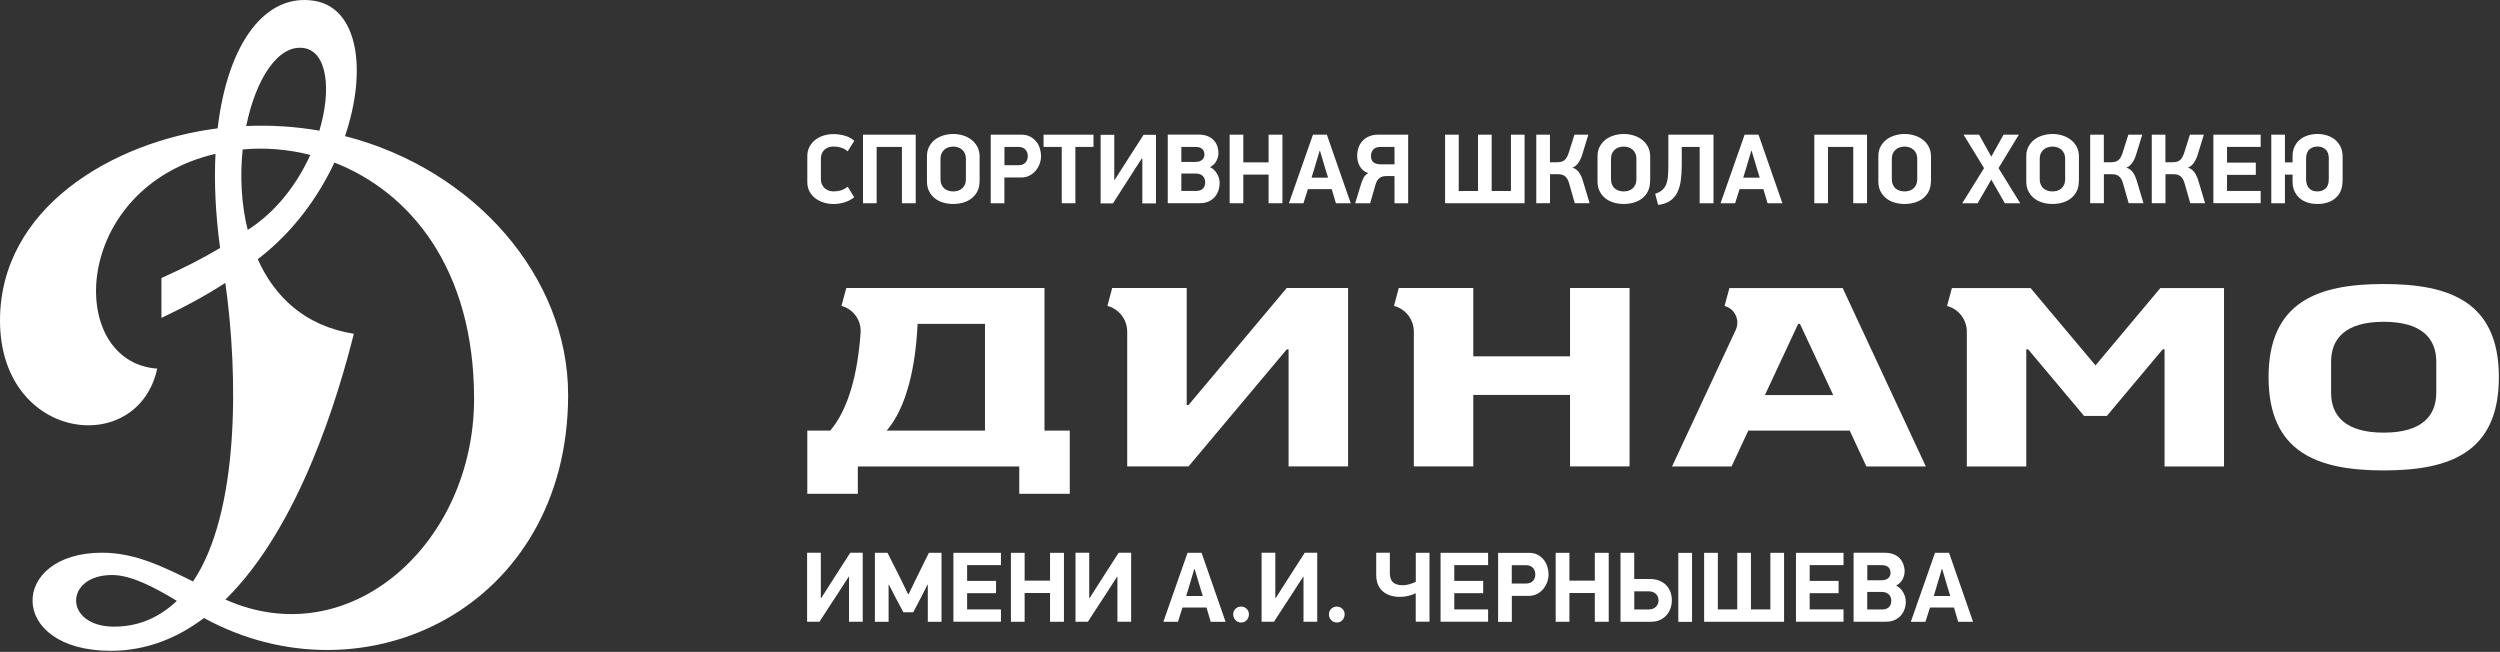 <?xml version="1.0" encoding="UTF-8"?> <svg xmlns="http://www.w3.org/2000/svg" width="1488" height="388" viewBox="0 0 1488 388" fill="none"><rect x="0" y="0" width="1488" height="388" fill="#333333" stroke="none"/><g clip-path="url(#clip0_555_88)"><path d="M504.531 90.055C503.26 88.977 501.913 88.246 500.45 87.823C498.987 87.399 497.563 87.207 496.177 87.207C495.253 87.207 494.368 87.323 493.444 87.592C492.52 87.861 491.711 88.284 491.019 88.862C490.325 89.439 489.709 90.209 489.287 91.172C488.824 92.135 488.593 93.251 488.593 94.598V106.493C488.593 107.84 488.824 108.957 489.287 109.919C489.748 110.843 490.325 111.613 491.057 112.191C491.788 112.768 492.597 113.23 493.482 113.5C494.368 113.769 495.253 113.923 496.177 113.923C497.563 113.923 498.949 113.731 500.335 113.345C501.72 112.96 503.145 112.191 504.569 111.113L508.419 117.388C506.917 118.658 505.069 119.62 502.913 120.352C500.758 121.045 498.448 121.43 496.061 121.43C494.136 121.43 492.25 121.16 490.364 120.583C488.516 120.044 486.861 119.197 485.398 118.119C483.935 117.041 482.742 115.655 481.856 114.039C480.932 112.383 480.509 110.459 480.509 108.264V92.981C480.509 90.825 480.971 88.9 481.856 87.284C482.742 85.667 483.897 84.281 485.36 83.164C486.784 82.048 488.439 81.24 490.287 80.662C492.135 80.123 494.021 79.815 495.984 79.815C498.371 79.815 500.643 80.123 502.837 80.778C505.031 81.393 506.917 82.433 508.496 83.78L504.569 90.055H504.531Z" fill="white"></path><path d="M536.829 120.968V87.438H521.777V120.968H513.655V80.162H545.029V120.968H536.791H536.829Z" fill="white"></path><path d="M583.025 107.962C583.025 110.156 582.602 112.119 581.793 113.775C580.985 115.43 579.83 116.816 578.406 117.971C576.981 119.126 575.326 119.973 573.401 120.55C571.477 121.127 569.475 121.397 567.357 121.397C565.24 121.397 563.2 121.127 561.314 120.55C559.389 119.973 557.733 119.126 556.309 117.971C554.885 116.816 553.768 115.43 552.959 113.775C552.151 112.119 551.728 110.194 551.728 107.962V92.987C551.728 90.831 552.151 88.906 553.037 87.251C553.922 85.595 555.077 84.21 556.54 83.094C558.003 81.977 559.658 81.169 561.545 80.591C563.431 80.052 565.394 79.744 567.395 79.744C569.398 79.744 571.361 80.052 573.247 80.63C575.134 81.207 576.827 82.092 578.251 83.209C579.714 84.325 580.87 85.75 581.755 87.405C582.602 89.099 583.063 91.023 583.063 93.179V107.923L583.025 107.962ZM574.902 94.642C574.902 93.295 574.671 92.178 574.249 91.254C573.825 90.331 573.247 89.561 572.515 88.983C571.823 88.406 571.014 87.944 570.129 87.674C569.243 87.405 568.319 87.251 567.357 87.251C566.395 87.251 565.471 87.405 564.586 87.674C563.701 87.944 562.853 88.367 562.161 88.983C561.467 89.561 560.89 90.331 560.428 91.254C560.005 92.178 559.774 93.333 559.774 94.642V106.538C559.774 107.885 560.005 109.039 560.428 109.963C560.851 110.926 561.429 111.696 562.161 112.273C562.853 112.851 563.662 113.274 564.586 113.543C565.51 113.813 566.434 113.929 567.357 113.929C568.281 113.929 569.205 113.813 570.129 113.543C571.014 113.274 571.823 112.851 572.515 112.273C573.209 111.696 573.786 110.926 574.249 109.963C574.671 109.001 574.902 107.885 574.902 106.538V94.642Z" fill="white"></path><path d="M607.967 80.162C609.968 80.162 611.7 80.547 613.164 81.317C614.627 82.087 615.82 83.088 616.82 84.319C617.783 85.551 618.515 86.899 618.938 88.439C619.4 89.94 619.631 91.442 619.631 92.905C619.631 94.367 619.361 95.907 618.822 97.409C618.284 98.91 617.513 100.257 616.512 101.489C615.512 102.721 614.28 103.722 612.779 104.491C611.316 105.262 609.622 105.646 607.697 105.646H597.804V120.968H589.681V80.162H607.928H607.967ZM597.842 98.332H606.119C607.967 98.332 609.391 97.831 610.315 96.793C611.277 95.753 611.739 94.483 611.739 92.905C611.739 91.326 611.239 90.017 610.276 88.978C609.314 87.938 607.928 87.438 606.119 87.438H597.842V98.332Z" fill="white"></path><path d="M640.07 87.438V120.968H631.947V87.438H621.13V80.162H650.849V87.438H640.07Z" fill="white"></path><path d="M679.573 94.369L675.532 100.567C675.069 101.337 674.492 102.223 673.8 103.339C673.106 104.417 672.336 105.61 671.528 106.88C670.681 108.151 669.834 109.46 668.988 110.807C668.102 112.155 667.293 113.463 666.485 114.733C665.677 116.004 664.907 117.159 664.214 118.275C663.521 119.353 662.905 120.277 662.443 121.047H655.09V80.241H663.213V107.073H663.444L671.952 93.753L680.652 80.241H688.043V121.047H679.92V94.447H679.612L679.573 94.369Z" fill="white"></path><path d="M725.922 108.841C725.922 110.497 725.653 112.036 725.153 113.499C724.652 114.962 723.882 116.233 722.92 117.349C721.919 118.465 720.726 119.312 719.262 119.966C717.8 120.621 716.106 120.929 714.181 120.929H695.049V80.123H713.412C715.452 80.123 717.222 80.431 718.724 81.009C720.186 81.586 721.418 82.394 722.381 83.434C723.344 84.473 724.074 85.666 724.537 86.976C724.998 88.322 725.23 89.709 725.23 91.172C725.23 92.634 724.806 94.213 723.998 95.791C723.189 97.369 721.919 98.601 720.186 99.448C721.188 99.91 722.034 100.526 722.728 101.257C723.421 101.989 724.036 102.758 724.498 103.606C724.96 104.453 725.345 105.338 725.576 106.224C725.808 107.109 725.922 107.956 725.922 108.726V108.841ZM716.876 92.057C716.876 90.556 716.414 89.401 715.529 88.63C714.644 87.861 713.257 87.437 711.372 87.437H703.133V96.368H711.486C713.181 96.368 714.489 95.984 715.452 95.175C716.414 94.366 716.876 93.328 716.876 92.018V92.057ZM717.338 108.533C717.338 106.954 716.837 105.685 715.876 104.722C714.874 103.76 713.527 103.298 711.794 103.298H703.133V113.653H711.833C713.642 113.653 715.028 113.192 715.952 112.268C716.876 111.344 717.338 110.112 717.338 108.533Z" fill="white"></path><path d="M755.065 120.968V103.914H740.013V120.968H731.89V80.162H740.013V96.638H755.065V80.162H763.302V120.968H755.065Z" fill="white"></path><path d="M792.675 112.575H778.47L775.813 120.968H767.151L781.472 80.162H789.749L803.954 120.968H795.138L792.636 112.575H792.675ZM780.663 105.762H790.48L788.863 100.565L785.668 89.786H785.437L782.28 100.373L780.625 105.762H780.663Z" fill="white"></path><path d="M838.134 80.162V120.968H830.01V104.799H825.273C824.424 104.799 823.697 104.877 823.042 105.03C822.387 105.185 821.773 105.454 821.191 105.878C820.657 106.262 820.156 106.801 819.728 107.494C819.307 108.187 818.919 109.073 818.612 110.189L815.533 120.968H806.604L810.028 109.766C810.497 108.265 811.03 106.917 811.644 105.762C812.226 104.607 813.148 103.683 814.417 102.99C813.188 102.644 812.186 102.105 811.337 101.373C810.489 100.642 809.842 99.795 809.3 98.871C808.759 97.909 808.379 96.907 808.144 95.83C807.913 94.752 807.798 93.674 807.798 92.597C807.798 91.057 808.029 89.555 808.532 88.054C809.034 86.553 809.761 85.205 810.804 84.05C811.838 82.895 813.108 81.933 814.692 81.24C816.228 80.547 818.079 80.162 820.229 80.162H838.206H838.134ZM830.01 87.438H821.846C819.849 87.438 818.346 87.938 817.424 88.939C816.462 89.94 816.001 91.287 816.001 92.981C816.001 94.559 816.494 95.753 817.456 96.561C818.426 97.37 819.889 97.793 821.732 97.793H830.01V87.477V87.438Z" fill="white"></path><path d="M907.429 80.162V120.968H860.117V80.162H868.241V113.692H879.711V80.162H887.835V113.692H899.305V80.162H907.429Z" fill="white"></path><path d="M914.396 120.968V80.162H922.519V96.561H926.674C927.45 96.561 928.218 96.485 928.913 96.369C929.6 96.215 930.223 95.984 930.797 95.599C931.371 95.214 931.872 94.675 932.332 93.982C932.801 93.289 933.181 92.403 933.569 91.365L937.11 80.162H945.387L941.733 92.058C941.111 94.059 940.303 95.753 939.3 97.101C938.306 98.448 937.19 99.333 935.913 99.757C937.611 100.295 938.92 101.297 939.882 102.682C940.844 104.068 941.612 105.801 942.194 107.802L946.114 120.93H937.304L933.917 109.073C933.61 107.957 933.222 107.071 932.761 106.339C932.3 105.646 931.799 105.069 931.217 104.684C930.643 104.299 929.988 104.03 929.293 103.875C928.606 103.722 927.83 103.683 926.989 103.683H922.56V120.93H914.436L914.396 120.968Z" fill="white"></path><path d="M982.108 107.962C982.108 110.156 981.688 112.119 980.879 113.775C980.071 115.43 978.915 116.816 977.533 117.971C976.102 119.126 974.453 119.973 972.521 120.55C970.597 121.127 968.601 121.397 966.483 121.397C964.365 121.397 962.32 121.127 960.436 120.55C958.513 119.973 956.856 119.126 955.433 117.971C954.01 116.816 952.895 115.43 952.086 113.775C951.238 112.119 950.85 110.194 950.85 107.962V92.987C950.85 90.831 951.278 88.906 952.159 87.251C953.048 85.595 954.204 84.21 955.667 83.094C957.122 81.977 958.779 81.169 960.671 80.591C962.554 80.052 964.519 79.744 966.523 79.744C968.52 79.744 970.484 80.052 972.367 80.63C974.259 81.207 975.948 82.092 977.379 83.209C978.834 84.325 979.99 85.75 980.879 87.405C981.76 89.099 982.189 91.023 982.189 93.179V107.923L982.108 107.962ZM973.984 94.642C973.984 93.295 973.758 92.178 973.329 91.254C972.909 90.331 972.335 89.561 971.6 88.983C970.904 88.406 970.096 87.944 969.215 87.674C968.326 87.405 967.404 87.251 966.442 87.251C965.48 87.251 964.559 87.405 963.67 87.674C962.748 87.944 961.94 88.367 961.245 88.983C960.55 89.561 959.976 90.331 959.515 91.254C959.087 92.178 958.86 93.333 958.86 94.642V106.538C958.86 107.885 959.087 109.039 959.515 109.963C959.935 110.926 960.517 111.696 961.245 112.273C961.94 112.851 962.748 113.274 963.67 113.543C964.591 113.813 965.521 113.929 966.442 113.929C967.364 113.929 968.293 113.813 969.215 113.543C970.096 113.274 970.904 112.851 971.6 112.273C972.295 111.696 972.869 110.926 973.329 109.963C973.758 109.001 973.984 107.885 973.984 106.538V94.642Z" fill="white"></path><path d="M1000.98 87.438V98.294C1000.98 101.681 1000.78 104.761 1000.39 107.533C1000.01 110.305 999.278 112.691 998.276 114.693C997.241 116.695 995.818 118.311 994.008 119.543C992.156 120.775 989.812 121.583 986.927 121.969L985.156 115.347C986.846 114.809 988.196 114.077 989.23 113.23C990.273 112.345 991.041 111.267 991.623 109.919C992.197 108.573 992.585 106.994 992.738 105.107C992.932 103.259 993.005 101.066 993.005 98.525V80.162H1019.87V120.968H1011.64V87.438H1000.98Z" fill="white"></path><path d="M1049.6 112.575H1035.39L1032.74 120.968H1024.07L1038.4 80.162H1046.67L1060.88 120.968H1052.06L1049.56 112.575H1049.6ZM1037.59 105.762H1047.4L1045.79 100.565L1042.59 89.786H1042.36L1039.21 100.373L1037.55 105.762H1037.59Z" fill="white"></path><path d="M1103.07 120.968V87.438H1088.01V120.968H1079.89V80.162H1111.26V120.968H1103.03H1103.07Z" fill="white"></path><path d="M1149.26 107.962C1149.26 110.156 1148.83 112.119 1148.02 113.775C1147.22 115.43 1146.06 116.816 1144.68 117.971C1143.26 119.126 1141.6 119.973 1139.67 120.55C1137.75 121.127 1135.75 121.397 1133.63 121.397C1131.51 121.397 1129.47 121.127 1127.58 120.55C1125.66 119.973 1124.01 119.126 1122.58 117.971C1121.16 116.816 1120.04 115.43 1119.23 113.775C1118.38 112.119 1118 110.194 1118 107.962V92.987C1118 90.831 1118.42 88.906 1119.3 87.251C1120.19 85.595 1121.35 84.21 1122.81 83.094C1124.28 81.977 1125.93 81.169 1127.82 80.591C1129.7 80.052 1131.66 79.744 1133.67 79.744C1135.67 79.744 1137.63 80.052 1139.52 80.63C1141.4 81.207 1143.1 82.092 1144.52 83.209C1145.99 84.325 1147.14 85.75 1148.02 87.405C1148.91 89.099 1149.33 91.023 1149.33 93.179V107.923L1149.26 107.962ZM1141.14 94.642C1141.14 93.295 1140.9 92.178 1140.48 91.254C1140.05 90.331 1139.48 89.561 1138.75 88.983C1138.06 88.406 1137.25 87.944 1136.36 87.674C1135.48 87.405 1134.55 87.251 1133.59 87.251C1132.63 87.251 1131.7 87.405 1130.82 87.674C1129.89 87.944 1129.09 88.367 1128.39 88.983C1127.7 89.561 1127.12 90.331 1126.66 91.254C1126.24 92.178 1126.01 93.333 1126.01 94.642V106.538C1126.01 107.885 1126.24 109.039 1126.66 109.963C1127.08 110.926 1127.66 111.696 1128.39 112.273C1129.09 112.851 1129.89 113.274 1130.82 113.543C1131.74 113.813 1132.67 113.929 1133.59 113.929C1134.52 113.929 1135.44 113.813 1136.36 113.543C1137.25 113.274 1138.06 112.851 1138.75 112.273C1139.44 111.696 1140.02 110.926 1140.48 109.963C1140.9 109.001 1141.14 107.885 1141.14 106.538V94.642Z" fill="white"></path><path d="M1185.22 106.878L1177.1 120.968H1167.93L1180.91 100.065L1168.71 80.162H1177.95L1185.22 93.251L1192.5 80.162H1201.61L1189.53 100.065L1202.42 120.968H1193.26L1185.22 106.878Z" fill="white"></path><path d="M1237.3 107.962C1237.3 110.156 1236.88 112.119 1236.07 113.775C1235.26 115.43 1234.11 116.816 1232.73 117.971C1231.3 119.126 1229.65 119.973 1227.71 120.55C1225.79 121.127 1223.79 121.397 1221.68 121.397C1219.56 121.397 1217.51 121.127 1215.63 120.55C1213.71 119.973 1212.05 119.126 1210.63 117.971C1209.2 116.816 1208.09 115.43 1207.28 113.775C1206.43 112.119 1206.04 110.194 1206.04 107.962V92.987C1206.04 90.831 1206.47 88.906 1207.35 87.251C1208.24 85.595 1209.4 84.21 1210.85 83.094C1212.32 81.977 1213.97 81.169 1215.86 80.591C1217.75 80.052 1219.71 79.744 1221.71 79.744C1223.71 79.744 1225.68 80.052 1227.56 80.63C1229.45 81.207 1231.14 82.092 1232.56 83.209C1234.03 84.325 1235.18 85.75 1236.07 87.405C1236.95 89.099 1237.38 91.023 1237.38 93.179V107.923L1237.3 107.962ZM1229.18 94.642C1229.18 93.295 1228.95 92.178 1228.52 91.254C1228.1 90.331 1227.53 89.561 1226.79 88.983C1226.1 88.406 1225.29 87.944 1224.41 87.674C1223.52 87.405 1222.6 87.251 1221.64 87.251C1220.67 87.251 1219.75 87.405 1218.86 87.674C1217.94 87.944 1217.13 88.367 1216.44 88.983C1215.74 89.561 1215.17 90.331 1214.71 91.254C1214.28 92.178 1214.05 93.333 1214.05 94.642V106.538C1214.05 107.885 1214.28 109.039 1214.71 109.963C1215.13 110.926 1215.71 111.696 1216.44 112.273C1217.13 112.851 1217.94 113.274 1218.86 113.543C1219.78 113.813 1220.71 113.929 1221.64 113.929C1222.56 113.929 1223.49 113.813 1224.41 113.543C1225.29 113.274 1226.1 112.851 1226.79 112.273C1227.53 111.696 1228.06 110.926 1228.52 109.963C1228.95 109.001 1229.18 107.885 1229.18 106.538V94.642Z" fill="white"></path><path d="M1244.08 120.968V80.162H1252.2V96.561H1256.36C1257.17 96.561 1257.9 96.485 1258.59 96.369C1259.28 96.215 1259.9 95.984 1260.48 95.599C1261.06 95.214 1261.55 94.675 1262.02 93.982C1262.48 93.289 1262.86 92.403 1263.25 91.365L1266.79 80.162H1275.07L1271.41 92.058C1270.79 94.059 1269.98 95.753 1268.99 97.101C1267.99 98.448 1266.87 99.333 1265.6 99.757C1267.29 100.295 1268.6 101.297 1269.56 102.682C1270.52 104.068 1271.29 105.801 1271.87 107.802L1275.8 120.93H1266.98L1263.6 109.073C1263.29 107.957 1262.9 107.071 1262.44 106.339C1261.98 105.646 1261.48 105.069 1260.91 104.684C1260.32 104.299 1259.67 104.03 1258.97 103.875C1258.29 103.722 1257.48 103.683 1256.67 103.683H1252.24V120.93H1244.12L1244.08 120.968Z" fill="white"></path><path d="M1280.73 120.968V80.162H1288.85V96.561H1293.01C1293.81 96.561 1294.55 96.485 1295.25 96.369C1295.93 96.215 1296.55 95.984 1297.13 95.599C1297.7 95.214 1298.2 94.675 1298.66 93.982C1299.13 93.289 1299.51 92.403 1299.9 91.365L1303.44 80.162H1311.72L1308.07 92.058C1307.44 94.059 1306.63 95.753 1305.63 97.101C1304.64 98.448 1303.52 99.333 1302.25 99.757C1303.94 100.295 1305.25 101.297 1306.21 102.682C1307.18 104.068 1307.94 105.801 1308.53 107.802L1312.45 120.93H1303.64L1300.25 109.073C1299.94 107.957 1299.55 107.071 1299.09 106.339C1298.63 105.646 1298.13 105.069 1297.55 104.684C1296.97 104.299 1296.32 104.03 1295.63 103.875C1294.9 103.722 1294.13 103.683 1293.31 103.683H1288.89V120.93H1280.77L1280.73 120.968Z" fill="white"></path><path d="M1317.41 80.162H1345.55V87.437H1325.53V96.792H1342.66V104.068H1325.53V113.653H1345.55V120.929H1317.41V80.123V80.162Z" fill="white"></path><path d="M1394.25 107.962C1394.25 110.156 1393.87 112.119 1393.13 113.775C1392.41 115.43 1391.36 116.816 1390.02 117.971C1388.71 119.126 1387.13 119.973 1385.28 120.55C1383.43 121.127 1381.47 121.397 1379.35 121.397C1377.24 121.397 1375.28 121.127 1373.47 120.55C1371.66 119.973 1370.08 119.126 1368.77 117.971C1367.46 116.816 1366.42 115.43 1365.65 113.775C1364.92 112.119 1364.53 110.194 1364.53 107.962V103.919H1359.99V120.974H1351.87V80.168H1359.99V96.644H1364.53V93.025C1364.53 90.831 1364.92 88.906 1365.73 87.251C1366.5 85.595 1367.57 84.21 1368.92 83.094C1370.27 81.977 1371.85 81.169 1373.66 80.591C1375.46 80.052 1377.39 79.744 1379.39 79.744C1381.4 79.744 1383.32 80.052 1385.13 80.63C1386.94 81.207 1388.52 82.092 1389.9 83.209C1391.25 84.325 1392.32 85.75 1393.13 87.405C1393.91 89.099 1394.33 91.023 1394.33 93.179V107.923L1394.25 107.962ZM1386.13 94.642C1386.13 91.986 1385.48 90.099 1384.17 88.945C1382.86 87.79 1381.28 87.213 1379.35 87.213C1377.43 87.213 1375.85 87.79 1374.54 88.945C1373.23 90.099 1372.58 91.986 1372.58 94.642V106.538C1372.58 107.885 1372.77 109.039 1373.12 109.963C1373.47 110.926 1373.97 111.696 1374.58 112.273C1375.2 112.851 1375.89 113.274 1376.7 113.543C1377.51 113.813 1378.39 113.929 1379.32 113.929C1381.2 113.929 1382.82 113.351 1384.13 112.235C1385.44 111.118 1386.09 109.194 1386.09 106.538V94.642H1386.13Z" fill="white"></path><path d="M841.52 197.461V277.61H876.901V235.072H934.486V277.61H969.908V171.399H934.486V212.089H876.901V171.399H832.548L829.702 182.063C836.67 183.911 841.52 190.224 841.52 197.423" fill="white"></path><path d="M670.912 197.461V277.61H707.406L765.882 207.932H766.959V277.61H802.376V171.399H765.882L707.406 241.077H706.329V171.399H661.981L659.132 182.063C666.1 183.911 670.912 190.224 670.912 197.423" fill="white"></path><path d="M586.257 256.283H527.783C539.524 242.54 544.952 218.788 546.145 192.764H586.257V256.283ZM606.622 293.893H636.726V256.283H621.674V171.399H503.723L500.835 182.063C507.919 183.949 512.731 190.647 512.23 197.961C510.575 221.944 505.108 243.464 494.175 256.283H480.509V293.893H510.574V277.648H606.661V293.893H606.622Z" fill="white"></path><path d="M1070.23 192.767H1071.34L1091.13 235.151H1050.48L1070.27 192.767H1070.23ZM995.238 277.65H1030.62L1040.59 256.285H1100.95L1110.88 277.65H1146.26L1096.76 171.439H1029.35L1026.46 182.103C1032.62 183.758 1035.78 190.573 1033.12 196.347L995.197 277.65H995.238Z" fill="white"></path><path d="M1450.07 233.759C1450.07 247.387 1441.64 257.511 1418.77 257.511C1395.9 257.511 1387.47 247.425 1387.47 233.759V215.281C1387.47 201.654 1395.9 191.529 1418.77 191.529C1441.64 191.529 1450.07 201.654 1450.07 215.281V233.759ZM1418.77 169.048C1379.78 169.048 1350.25 179.48 1350.25 224.521C1350.25 269.561 1379.78 279.993 1418.77 279.993C1457.76 279.993 1487.33 269.599 1487.33 224.521C1487.33 179.441 1457.8 169.048 1418.77 169.048Z" fill="white"></path><path d="M1170.66 277.65H1206.04V207.934H1207.16L1240.42 247.546H1254.01L1287.23 207.934H1288.35V277.65H1323.73V171.439H1285.85L1247.24 217.481L1208.58 171.439H1161.77L1158.88 182.103C1165.85 183.951 1170.66 190.265 1170.66 197.463V277.65Z" fill="white"></path><path d="M505.105 343.321L501.063 349.558C500.601 350.328 499.985 351.252 499.293 352.329C498.599 353.408 497.83 354.601 496.982 355.872C496.136 357.141 495.289 358.45 494.404 359.798C493.518 361.145 492.671 362.454 491.862 363.725C491.054 364.994 490.285 366.188 489.553 367.266C488.822 368.344 488.244 369.268 487.782 370.038H480.391V329.001H488.552V355.986H488.783L497.329 342.59L506.067 329.001H513.498V370.038H505.337V343.283H505.028L505.105 343.321Z" fill="white"></path><path d="M551.995 348.058L548.184 355.603L543.565 364.419H537.675L533.093 355.795L529.128 348.058H528.897V370.078H520.736V329.041H528.243L535.557 343.515L540.485 353.639H540.831L545.836 343.284L552.881 329.041H560.388V370.078H552.226V348.058H551.995Z" fill="white"></path><path d="M567.468 329.04H595.763V336.354H575.629V345.746H592.836V353.061H575.629V362.724H595.763V370.038H567.468V329.001V329.04Z" fill="white"></path><path d="M624.985 370.078V352.947H609.856V370.078H601.695V329.041H609.856V345.594H624.985V329.041H633.262V370.078H624.985Z" fill="white"></path><path d="M664.861 343.321L660.82 349.558C660.357 350.328 659.741 351.252 659.049 352.329C658.355 353.408 657.585 354.601 656.738 355.872C655.892 357.141 655.045 358.45 654.16 359.798C653.274 361.145 652.427 362.454 651.618 363.725C650.81 364.994 650.04 366.188 649.309 367.266C648.577 368.344 648 369.268 647.538 370.038H640.146V329.001H648.308V355.986H648.539L657.085 342.59L665.824 329.001H673.253V370.038H665.092V343.283H664.784L664.861 343.321Z" fill="white"></path><path d="M775.619 343.321L771.578 349.558C771.115 350.328 770.499 351.252 769.806 352.329C769.114 353.408 768.343 354.601 767.497 355.872C766.65 357.141 765.803 358.45 764.918 359.798C764.032 361.145 763.185 362.454 762.376 363.725C761.568 364.994 760.798 366.188 760.067 367.266C759.335 368.344 758.758 369.268 758.296 370.038H750.905V329.001H759.066V355.986H759.297L767.843 342.59L776.582 329.001H784.011V370.038H775.85V343.283H775.542L775.619 343.321Z" fill="white"></path><path d="M718.104 361.608H703.822L701.127 370.078H692.428L706.825 329.041H715.178L729.461 370.078H720.606L718.104 361.608ZM706.017 354.756H715.91L714.293 349.521L711.059 338.665H710.829L707.671 349.328L706.017 354.756Z" fill="white"></path><path d="M738.701 370.504C737.354 370.504 736.237 370.042 735.352 369.08C734.466 368.118 734.005 366.962 734.005 365.615C734.005 364.344 734.466 363.267 735.352 362.382C736.237 361.496 737.354 361.034 738.662 361.034C739.971 361.034 741.126 361.496 742.011 362.382C742.897 363.267 743.359 364.344 743.359 365.615C743.359 366.886 742.935 368.079 742.089 369.041C741.242 370.003 740.126 370.504 738.701 370.504Z" fill="white"></path><path d="M795.671 370.504C794.324 370.504 793.207 370.042 792.322 369.08C791.436 368.118 790.975 366.962 790.975 365.615C790.975 364.344 791.436 363.267 792.322 362.382C793.207 361.496 794.324 361.034 795.633 361.034C796.942 361.034 798.097 361.496 798.982 362.382C799.867 363.267 800.329 364.344 800.329 365.615C800.329 366.886 799.906 368.079 799.059 369.041C798.212 370.003 797.095 370.504 795.671 370.504Z" fill="white"></path><path d="M827.241 329.04V341.166C827.241 343.668 827.896 345.516 829.165 346.632C830.434 347.787 832.358 348.326 834.977 348.326C836.246 348.326 837.596 348.133 839.018 347.71C840.449 347.286 841.678 346.825 842.68 346.248V329.04H850.836V369.999H842.64V353.1C841.29 353.754 839.827 354.293 838.178 354.678C836.521 355.062 834.864 355.256 833.174 355.256C831.129 355.256 829.286 354.986 827.548 354.446C825.818 353.908 824.355 353.1 823.086 352.021C821.849 350.944 820.855 349.596 820.16 347.941C819.465 346.286 819.117 344.322 819.117 342.089V329.001H827.281L827.241 329.04Z" fill="white"></path><path d="M857.426 329.04H885.717V336.354H865.59V345.746H882.791V353.061H865.59V362.724H885.717V370.038H857.426V329.001V329.04Z" fill="white"></path><path d="M909.97 329.041C912.007 329.041 913.737 329.426 915.2 330.195C916.663 330.966 917.9 331.966 918.862 333.198C919.824 334.43 920.551 335.816 921.012 337.356C921.473 338.895 921.707 340.397 921.707 341.86C921.707 343.323 921.441 344.863 920.899 346.402C920.357 347.903 919.59 349.29 918.587 350.522C917.593 351.754 916.316 352.754 914.853 353.524C913.357 354.294 911.66 354.679 909.776 354.679H899.842V370.116H891.678V329.079H910.003L909.97 329.041ZM899.802 347.326H908.16C910.003 347.326 911.433 346.826 912.395 345.786C913.357 344.747 913.818 343.438 913.818 341.898C913.818 340.358 913.317 338.973 912.355 337.933C911.393 336.894 909.97 336.394 908.16 336.394H899.802V347.364V347.326Z" fill="white"></path><path d="M949.232 370.078V352.947H934.108V370.078H925.944V329.041H934.108V345.594H949.232V329.041H957.51V370.078H949.232Z" fill="white"></path><path d="M964.521 370.078V329.041H972.686V344.631H982.151C984.188 344.631 985.967 344.939 987.583 345.594C989.16 346.248 990.509 347.095 991.625 348.211C992.74 349.328 993.581 350.675 994.204 352.215C994.777 353.755 995.085 355.449 995.085 357.297C995.085 358.798 994.858 360.338 994.357 361.839C993.896 363.34 993.12 364.726 992.126 365.92C991.124 367.151 989.814 368.114 988.238 368.923C986.654 369.692 984.73 370.078 982.458 370.078H964.521ZM972.686 362.763H981.149C982.96 362.763 984.423 362.263 985.538 361.223C986.613 360.184 987.155 358.914 987.155 357.335C987.155 355.757 986.613 354.448 985.538 353.447C984.463 352.446 982.96 351.946 981.108 351.946H972.718V362.725L972.686 362.763ZM1007.1 329.079V370.116H998.932V329.079H1007.1Z" fill="white"></path><path d="M1061.88 329.041V370.078H1014.3V329.041H1022.46V362.725H1034.01V329.041H1042.17V362.725H1053.72V329.041H1061.88Z" fill="white"></path><path d="M1068.96 329.04H1097.26V336.354H1077.12V345.746H1094.33V353.061H1077.12V362.724H1097.26V370.038H1068.96V329.001V329.04Z" fill="white"></path><path d="M1134.36 357.873C1134.36 359.528 1134.09 361.106 1133.59 362.569C1133.09 364.033 1132.32 365.341 1131.32 366.419C1130.32 367.536 1129.09 368.421 1127.63 369.076C1126.16 369.73 1124.44 370.038 1122.51 370.038H1103.26V329.001H1121.74C1123.82 329.001 1125.59 329.309 1127.05 329.886C1128.55 330.464 1129.79 331.31 1130.75 332.35C1131.71 333.389 1132.44 334.583 1132.91 335.93C1133.37 337.277 1133.63 338.702 1133.63 340.165C1133.63 341.628 1133.21 343.245 1132.41 344.822C1131.6 346.401 1130.32 347.633 1128.55 348.518C1129.55 348.981 1130.4 349.596 1131.1 350.328C1131.82 351.06 1132.41 351.868 1132.87 352.714C1133.33 353.561 1133.71 354.446 1133.94 355.332C1134.18 356.218 1134.29 357.065 1134.29 357.873H1134.36ZM1125.24 341.012C1125.24 339.51 1124.78 338.356 1123.89 337.547C1123.01 336.738 1121.58 336.354 1119.7 336.354H1111.42V345.362H1119.81C1121.51 345.362 1122.86 344.977 1123.82 344.169C1124.78 343.36 1125.24 342.321 1125.24 341.012ZM1125.7 357.604C1125.7 356.025 1125.2 354.754 1124.2 353.793C1123.2 352.83 1121.86 352.329 1120.09 352.329H1111.38V362.762H1120.12C1121.93 362.762 1123.32 362.3 1124.28 361.376C1125.24 360.452 1125.66 359.182 1125.66 357.604H1125.7Z" fill="white"></path><path d="M1163.01 361.608H1148.72L1146.03 370.078H1137.33L1151.72 329.041H1160.08L1174.36 370.078H1165.51L1163.01 361.608ZM1150.92 354.756H1160.81L1159.19 349.521L1156 338.665H1155.77L1152.61 349.328L1150.96 354.756H1150.92Z" fill="white"></path><path d="M205.338 81.049C218.696 41.744 213.153 4.865 187.245 0.515C158.065 -4.335 135.545 25.384 129.539 76.391C66.598 84.398 0 123.972 0 190.801C0 262.635 81.92 272.682 93.584 219.404C38.958 215.554 42.076 111.73 128.269 91.558C127.422 108.497 128.231 127.283 131.003 147.609C120.455 153.883 108.79 159.812 96.087 165.471V189.223C110.368 182.486 122.956 175.634 134.12 168.358C141.858 223.446 142.667 304.788 114.911 346.094C98.011 337.779 80.726 328.963 60.824 328.963C5.313 328.963 4.119 387.362 65.905 387.362C87.001 387.362 105.403 379.894 121.417 367.844C216.502 419.852 338.149 361.878 338.149 234.995C338.149 165.009 282.638 100.836 205.338 81.01V81.049ZM68.1 373.003C37.765 373.003 38.073 342.244 66.791 342.244C78.109 342.244 92.544 349.867 105.248 357.643C95.547 366.844 83.344 372.964 68.1 372.964V373.003ZM181.163 28.656C194.636 31.004 197.485 53.139 190.093 77.777C176.12 75.351 161.529 74.35 146.555 75.005C152.252 46.98 165.649 25.961 181.163 28.656ZM144.437 88.941C157.603 87.747 171.308 88.787 184.704 92.213C176.967 109.266 164.532 125.974 147.44 136.868C143.552 121.315 142.82 104.531 144.437 88.941ZM134.159 356.873C178.929 312.949 201.873 233.378 210.612 198.654C181.432 194.074 163.339 176.519 153.407 154.269C173.887 138.678 189.131 117.928 199.025 96.755C243.911 114.233 282.176 159.696 282.176 237.343C282.176 323.382 208.341 389.98 134.12 356.835L134.159 356.873Z" fill="white"></path></g><defs><clipPath id="clip0_555_88"><rect width="1487.33" height="388" fill="white"></rect></clipPath></defs></svg> 